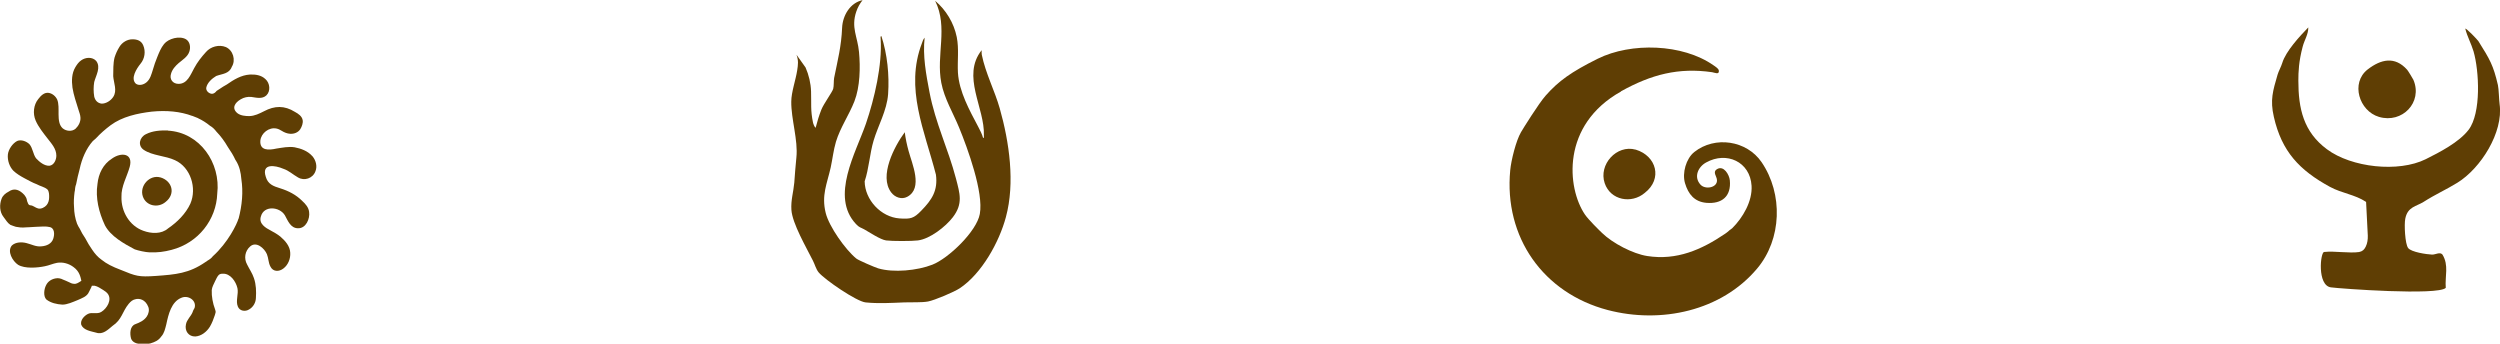 <?xml version="1.0" encoding="UTF-8"?>
<svg id="Capa_1" xmlns="http://www.w3.org/2000/svg" version="1.1" viewBox="0 0 190.8 26.23">
  <!-- Generator: Adobe Illustrator 29.4.0, SVG Export Plug-In . SVG Version: 2.1.0 Build 152)  -->
  <defs>
    <style>
      .st0 {
        fill: #5f3e04;
      }
    </style>
  </defs>
  <g>
    <g id="jvMYrO">
      <path class="st0" d="M123.72,6.98c-4.59,2.56-4.13,7.37-2.76,9.39.27.4,1.12,1.23,1.31,1.41.8.78,2.35,1.59,3.45,1.76,2.25.35,4.14-.48,5.94-1.7.04-.03.23-.16.27-.21.06-.07.2-.14.27-.21.81-.8,1.55-2.06,1.48-3.24-.11-1.84-1.91-2.65-3.47-1.78-.62.34-.96,1.11-.43,1.69.36.4,1.28.24,1.26-.33,0-.31-.38-.63.02-.86.5-.29.92.44.96.86.12,1.23-.61,1.82-1.79,1.72-.91-.08-1.38-.66-1.63-1.5-.23-.77.08-1.88.71-2.38,1.58-1.25,4-.88,5.13.77,1.66,2.43,1.55,5.89-.34,8.13-2.72,3.23-7.32,4.23-11.4,3.16-4.91-1.29-7.93-5.55-7.44-10.67.07-.75.44-2.25.82-2.9.15-.26,1.35-2.19,1.88-2.79.99-1.12,1.95-1.81,3.98-2.82,2.54-1.26,6.47-1.15,8.83.5.13.09.39.25.41.4.05.35-.32.16-.51.13-2.56-.37-4.64.17-6.96,1.46h0Z"/>
    </g>
    <path class="st0" d="M124.84,11.42c1.58.48,2.07,2.23.69,3.3-1.01.86-2.62.57-3.06-.74-.48-1.42.91-2.96,2.36-2.56,0,0,.01,0,0,0Z"/>
  </g>
  <g id="q3JSjO">
    <g>
      <path class="st0" d="M23.82,11.9c-.34-.38-.86-.57-1.34-.66-.46-.07-.93.03-1.39.1-.58.13-1.28.17-1.22-.61.06-.57.66-1.04,1.23-.92.15.03.28.1.41.18.17.11.41.21.63.22.3.02.6-.09.77-.34.13-.2.23-.48.19-.7-.05-.3-.33-.49-.59-.63-.8-.5-1.55-.48-2.36-.05-.36.18-.71.36-1.12.37-.31,0-.66-.03-.91-.22-.46-.38-.2-.8.25-1.06.25-.15.53-.21.82-.18.37.05.82.18,1.14-.12.34-.33.27-.94-.07-1.24-.32-.31-.77-.37-1.19-.35-.66.04-1.23.39-1.76.76-.2.12-.38.21-.55.34-.09.07-.19.11-.23.15-.08.11-.2.21-.34.22-.22,0-.48-.21-.45-.46.07-.38.44-.71.76-.9.46-.17.99-.16,1.19-.7.32-.51.1-1.27-.46-1.51-.52-.21-1.16-.03-1.51.38-.34.37-.66.78-.9,1.23-.28.5-.52,1.21-1.2,1.2-.43,0-.7-.35-.57-.76.09-.34.33-.6.58-.82.29-.25.69-.48.82-.88.11-.32.06-.74-.25-.94h0c-.5-.29-1.34-.06-1.68.36-.24.3-.38.65-.52,1-.13.33-.24.62-.33.95-.11.34-.2.74-.5.98-.22.18-.56.27-.8.1-.43-.4.05-1.15.35-1.52.33-.39.41-.95.21-1.41-.15-.36-.47-.46-.82-.46-.4,0-.78.23-.99.57-.17.27-.29.54-.38.83-.11.45-.09.95-.1,1.42.04.52.32,1.1,0,1.58-.18.28-.55.52-.89.51-.3-.04-.49-.24-.56-.54-.06-.37-.06-.74,0-1.11.13-.5.53-1.12.15-1.61-.29-.32-.81-.29-1.15-.04-.19.13-.32.32-.44.52-.28.47-.29,1.03-.22,1.56.09.57.29,1.14.46,1.69.07.22.14.39.15.6.02.32-.15.63-.37.84-.27.24-.72.2-.99-.03-.54-.49-.15-1.59-.42-2.2-.12-.25-.36-.45-.63-.5-.35-.06-.61.21-.81.47-.36.44-.43,1.11-.2,1.64.21.49.6.97.91,1.37.3.39.67.78.67,1.31,0,.32-.18.73-.53.77-.39.02-.77-.3-1.02-.57-.23-.31-.25-.78-.5-1.07-.23-.23-.64-.38-.94-.25-.35.18-.67.64-.71,1.04-.04.44.12.92.42,1.23.24.23.56.42.84.57.31.16.61.34.94.46.26.15.59.2.82.4.13.15.13.39.13.59,0,.21-.05.43-.19.6s-.42.32-.65.26c-.21-.05-.38-.23-.58-.24-.09,0-.16-.06-.19-.14-.06-.12-.09-.23-.11-.35-.03-.11-.1-.2-.17-.3-.34-.37-.75-.58-1.21-.25-.23.12-.44.29-.53.54-.17.44-.16,1,.15,1.39.19.24.29.45.52.6.03.02.38.14.42.15.57.1.55.04,1.04.03.33-.01.65-.05.98-.05.17,0,.34-.01.5.03.45.04.45.56.33.91-.13.38-.51.54-.89.57-.42.05-.75-.15-1.16-.25-.36-.09-.81-.08-1.1.18-.39.45.05,1.2.47,1.48.52.31,1.47.23,2.04.11.32-.06.61-.2.93-.26.44-.08.92.06,1.27.33.45.33.52.74.59,1.04-.03.02-.06.04-.09.06-.15.09-.3.2-.48.17-.12,0-.29-.07-.41-.14-.14-.07-.28-.12-.42-.18-.19-.1-.39-.13-.58-.09-.31.06-.58.23-.72.53-.15.29-.22.83.03,1.08.35.27.79.36,1.22.39.37,0,.8-.2,1.15-.34.33-.15.73-.27.88-.63.07-.16.17-.31.22-.47h.22c.23.05.43.19.64.32.13.08.27.18.36.3.33.46-.07,1.11-.49,1.37-.32.21-.71,0-1.03.16-.29.15-.6.48-.51.83.18.42.74.49,1.14.6.51.17.89-.22,1.25-.52.72-.48.73-1.07,1.23-1.68.16-.19.31-.32.55-.36.24-.06.72,0,.95.6.09.23.02.53-.12.73-.21.31-.55.46-.87.58-.42.15-.43.72-.33,1.09.17.52,1.03.47,1.47.38.34-.1.62-.22.83-.52.24-.26.3-.59.39-.93.16-.75.38-1.74,1.17-2.04.51-.21,1.16.21.99.78-.05.1-.12.2-.15.32-.13.33-.45.58-.51.94-.11.49.2.94.72.92.46-.03.87-.36,1.11-.75.16-.27.28-.59.37-.86.02-.09.06-.17.07-.26,0-.07-.03-.13-.05-.21-.17-.45-.27-.98-.25-1.46.02-.23.15-.45.25-.67.08-.16.17-.37.28-.48.08-.08.18-.1.31-.1.58-.03,1,.59,1.12,1.1.1.44-.15.98.03,1.4.13.35.57.42.87.22.31-.18.5-.52.51-.87.03-.49.02-1.02-.15-1.51-.12-.37-.36-.71-.52-1.04-.26-.46-.17-1.03.23-1.38.47-.42,1.09.14,1.28.59.12.29.11.65.26.93.2.43.67.42,1,.16.36-.27.55-.75.52-1.2-.02-.51-.39-.92-.75-1.23-.22-.18-.47-.32-.71-.45-.43-.22-.96-.54-.78-1.09.23-.86,1.43-.75,1.83-.09.23.41.43.98.99.99.62.03.94-.73.86-1.25-.04-.34-.27-.6-.51-.82-.47-.48-1.06-.78-1.7-.98-.52-.16-.94-.31-1.1-.89-.33-1.03.71-.87,1.34-.6.43.14.73.44,1.12.66.48.29,1.13.08,1.33-.46.16-.38.04-.84-.22-1.15l-.03-.03ZM18.2,16.69c-.11.4-.8,1.83-1.96,2.87-.09.13-.24.24-.4.33-.05.04-.1.08-.16.11-1.26.87-2.27.95-3.79,1.06-1.31.09-1.5.02-2.69-.47-.61-.23-1.07-.46-1.44-.76-.3-.21-.53-.48-.73-.78-.18-.25-.35-.54-.53-.88-.16-.23-.3-.47-.41-.71-.08-.12-.15-.25-.21-.39-.15-.41-.22-.84-.23-1.27-.03-.37-.01-.74.04-1.13.01-.05.02-.11.03-.16,0-.08.02-.17.03-.25.02-.07.03-.13.06-.2.08-.39.16-.78.27-1.16.16-.77.49-1.55,1-2.13.07-.07.15-.14.23-.2.35-.38.73-.71,1.13-1.01.89-.66,2.05-.91,3.14-1.04h0c1.12-.11,2.17-.02,3.1.33h.02s.04.02.07.03c.11.04.22.09.33.13.01,0,.02.01.03.02.32.15.62.34.9.57.2.11.35.27.49.45.32.33.61.72.87,1.17.23.33.43.66.58.99.01.01.02.03.03.04.28.44.38.92.42,1.42.15.97.06,1.98-.21,3.02h-.01Z"/>
      <path class="st0" d="M12.81,9.97c2.44.13,4.05,2.47,3.77,4.81-.07,1.98-1.44,3.76-3.49,4.29-.58.15-1.03.21-1.68.19-.3-.01-.85-.13-1.13-.23-.81-.43-1.83-.99-2.27-1.83-.46-.98-.74-2.09-.57-3.17.08-.78.43-1.5,1.11-1.93.7-.5,1.63-.41,1.35.63-.2.74-.66,1.49-.63,2.3-.03,1.1.6,2.2,1.66,2.58.62.23,1.39.27,1.9-.18.7-.48,1.34-1.11,1.7-1.89.51-1.18.02-2.77-1.17-3.31-.73-.35-1.73-.34-2.4-.8-.47-.33-.31-.96.18-1.19.51-.26,1.1-.3,1.68-.28h0Z"/>
      <path class="st0" d="M12.25,13.54c.9.27,1.17,1.26.39,1.87-.57.49-1.49.32-1.74-.42-.27-.81.52-1.68,1.34-1.45h0Z"/>
    </g>
  </g>
  <g id="NN0IXk">
    <g>
      <path class="st0" d="M65.84,0c-.22.28-.37.54-.49.89-.41,1.21.1,1.9.21,3.08s.08,2.65-.35,3.76c-.41,1.05-1.08,2-1.41,3.09-.19.64-.26,1.31-.4,1.96-.28,1.25-.72,2.12-.38,3.48.26,1.04,1.5,2.79,2.33,3.47.17.14,1.41.67,1.67.75,1.17.35,3,.17,4.14-.28,1.23-.48,3.38-2.54,3.62-3.87.3-1.64-.93-5.01-1.58-6.59-.46-1.12-1.13-2.22-1.36-3.42-.41-2.12.54-4.22-.47-6.26.83.7,1.43,1.69,1.65,2.77.18.91.04,1.81.09,2.72.09,1.45.89,2.88,1.55,4.13.14.27.29.55.37.85.1.01.05-.13.06-.2.08-2.09-1.73-4.53-.17-6.5,0,.12-.01.24.01.35.29,1.42.99,2.75,1.37,4.09.73,2.58,1.18,5.68.47,8.3-.51,1.91-1.85,4.32-3.52,5.43-.44.29-1.91.91-2.42,1.01-.48.09-1.32.05-1.84.07-.97.04-1.96.1-2.93,0-.69-.07-3.11-1.73-3.58-2.29-.21-.26-.29-.61-.44-.9-.5-1-1.57-2.83-1.64-3.87-.05-.75.16-1.38.22-2.08.05-.65.09-1.27.16-1.92.14-1.32-.41-2.95-.39-4.27,0-.71.34-1.65.45-2.37.07-.45.11-.75-.05-1.2l.69.97c.25.57.4,1.2.42,1.83.03.91-.05,1.44.15,2.38.02.09.11.34.2.39.12-.47.26-.94.44-1.39s.83-1.33.9-1.58c.06-.23.03-.6.07-.83.28-1.39.55-2.41.61-3.83.04-.93.61-1.92,1.58-2.11h-.01Z"/>
      <path class="st0" d="M70.57,2.87c-.16,1.38.11,2.81.37,4.17.45,2.36,1.43,4.33,2.02,6.59.3,1.16.55,1.92-.24,2.95-.55.72-1.75,1.66-2.67,1.77-.45.06-1.98.06-2.42,0s-1.27-.62-1.68-.85c-.25-.14-.38-.13-.63-.41-1.96-2.1,0-5.43.77-7.66.65-1.91,1.25-4.47,1.12-6.47,0-.06-.04-.21.06-.2.45,1.38.61,2.97.51,4.42-.09,1.25-.77,2.41-1.11,3.56-.29.97-.35,2.12-.68,3.1.02,1.42,1.25,2.73,2.66,2.83.85.06,1.09,0,1.66-.59.81-.83,1.28-1.53,1.12-2.75-.86-3.35-2.39-6.59-1.07-10.03.05-.13.1-.35.23-.42h-.02Z"/>
      <path class="st0" d="M69.05,10.08c.06.48.16.96.29,1.43.26.98,1.13,2.86-.1,3.51-.43.23-.94.04-1.22-.33-.96-1.25.24-3.53,1.04-4.61h-.01Z"/>
    </g>
  </g>
  <g id="hmtCJg">
    <g>
      <path class="st0" d="M180.08,19.22c.24-.04.37-.19.47-.39.13-.26.17-.56.16-.85l-.13-2.57c-.86-.57-1.81-.64-2.76-1.15-2.33-1.27-3.68-2.7-4.28-5.34-.3-1.3-.07-1.99.28-3.21.07-.25.28-.63.36-.9.27-.9,1.34-2.05,1.99-2.72,0,.55-.29.94-.43,1.47-.3,1.13-.33,1.93-.33,2.59,0,2.14.39,3.91,2.18,5.24,1.88,1.4,5.46,1.79,7.54.76,1.06-.53,2.54-1.29,3.27-2.24.98-1.28.81-4.51.38-5.99-.18-.6-.48-1.13-.63-1.73.06-.07.93.84,1,.95.88,1.4,1.14,1.84,1.49,3.35.07.3.08,1.09.13,1.46.3,2.15-1.44,4.9-3.23,6-.86.53-1.67.88-2.56,1.45-.57.36-1.23.37-1.41,1.29-.09.43-.02,1.93.22,2.24s1.39.48,1.82.5c.27.01.61-.23.8,0,.5.83.18,1.62.25,2.54-.6.6-8.06.06-8.77-.04-1.06-.15-.8-2.7-.51-2.7.84-.09,1.9.12,2.71,0h-.01Z"/>
      <path class="st0" d="M183.71,5.32c.06.06.44.68.48.77.73,1.71-.85,3.36-2.63,2.83-1.51-.45-2.18-2.59-.86-3.62,1.01-.78,2.07-1.03,3.01.02h0Z"/>
    </g>
  </g>
</svg>